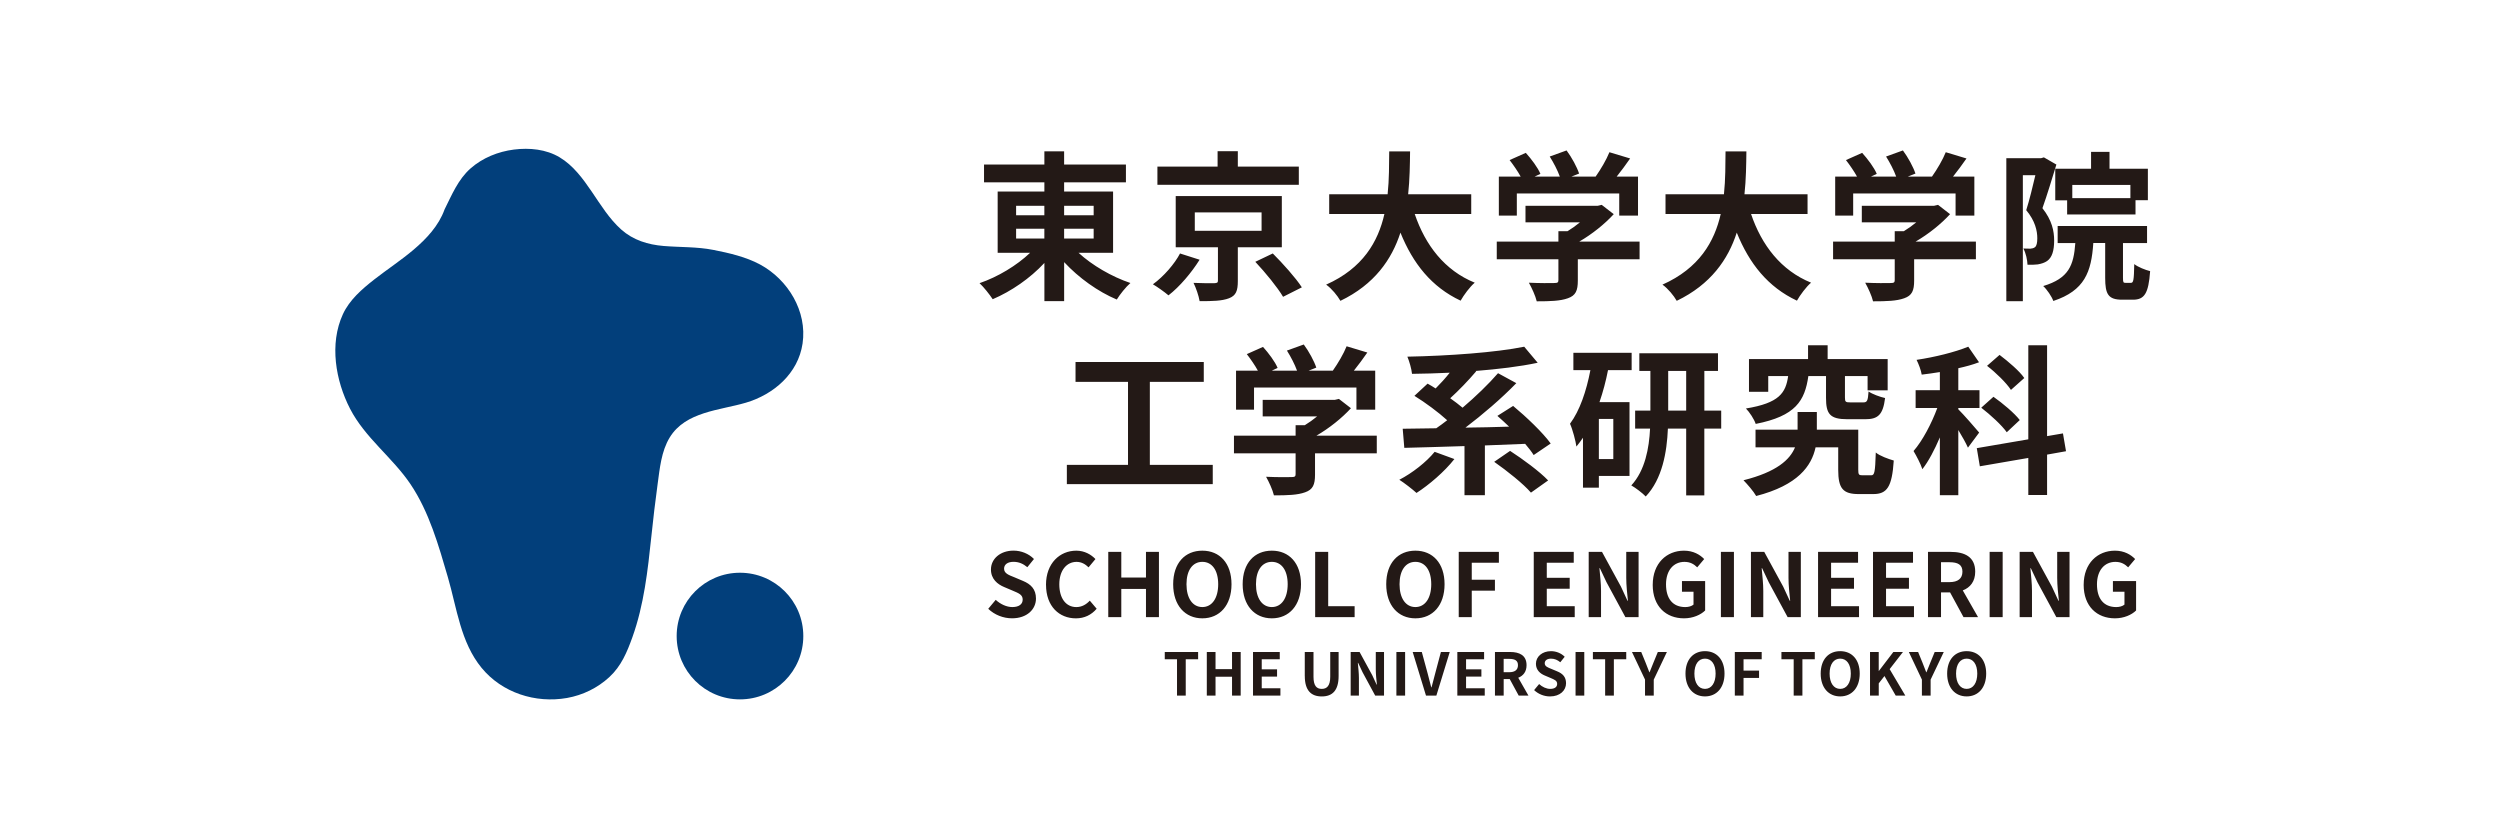 <?xml version="1.0" encoding="UTF-8"?>
<svg id="Layer_1" data-name="Layer 1" xmlns="http://www.w3.org/2000/svg" xmlns:xlink="http://www.w3.org/1999/xlink" viewBox="0 0 1080 360">
  <defs>
    <style>
      .cls-1 {
        fill: none;
      }

      .cls-2 {
        fill: #023f7b;
      }

      .cls-3 {
        clip-path: url(#clippath-1);
      }

      .cls-4 {
        clip-path: url(#clippath-2);
      }

      .cls-5 {
        fill: #231916;
      }

      .cls-6 {
        clip-path: url(#clippath);
      }
    </style>
    <clipPath id="clippath">
      <rect class="cls-1" x="144.86" y="63.03" width="790.29" height="264.09"/>
    </clipPath>
    <clipPath id="clippath-1">
      <rect class="cls-1" x="144.86" y="63.03" width="790.29" height="264.09"/>
    </clipPath>
    <clipPath id="clippath-2">
      <rect class="cls-1" x="144.86" y="63.03" width="790.29" height="264.09"/>
    </clipPath>
  </defs>
  <g class="cls-6">
    <path class="cls-2" d="M192.05,90.47c3.15-6.29,5.84-12.96,11.24-17.72,5.2-4.58,11.91-7.27,18.74-8.14,6.68-.84,13.87-.16,19.73,3.35,5.87,3.51,10.05,9.22,13.84,14.78,3.89,5.7,7.58,11.78,12.78,16.42,5.17,4.59,11.47,6.52,18.26,7.1,7.19.6,14.39.3,21.51,1.7,6.77,1.33,14.1,3.01,20.21,6.31,12.08,6.53,20.42,20.23,18.35,34.15-1.9,12.89-12.42,21.97-24.47,25.54-11.29,3.34-26.06,3.81-32.91,15.01-3.67,6-4.31,13.44-5.25,20.26-1.03,7.48-1.9,14.98-2.69,22.5-1.55,14.69-3.18,29.57-8.2,43.57-2.32,6.44-4.81,12.45-9.93,17.18-5.09,4.71-11.5,7.84-18.32,9.05-13.61,2.4-28.06-2.24-36.9-13.02-9.09-11.09-10.66-25.77-14.56-39.15-4-13.72-8.09-28.22-16.15-40.2-7.82-11.59-19.65-20.03-26.12-32.61-6.25-12.15-8.98-27.96-3.09-40.78,2.86-6.23,8.24-10.86,13.54-15.02,5.61-4.38,11.58-8.27,17-12.87,5.58-4.73,10.89-10.39,13.39-17.4"/>
    <path class="cls-2" d="M347.03,274.78c0,15.11-12.25,27.35-27.36,27.35s-27.35-12.24-27.35-27.35,12.24-27.36,27.35-27.36,27.36,12.25,27.36,27.36"/>
    <path class="cls-5" d="M465.94,109.22c5.89,5.41,14.35,10.33,22.4,13.04-1.94,1.66-4.58,4.99-5.89,7.14-8.11-3.4-16.43-9.36-22.74-16.16v16.85h-8.53v-16.5c-6.17,6.66-14.35,12.27-22.33,15.67-1.32-2.01-3.88-5.27-5.69-6.93,7.9-2.7,16.09-7.63,21.84-13.11h-14.01v-26.49h20.18v-3.95h-26.07v-7.7h26.07v-5.69h8.53v5.69h26.7v7.7h-26.7v3.95h21.15v26.49h-14.91ZM438.96,93h12.2v-4.09h-12.2v4.09ZM438.96,103.05h12.2v-4.23h-12.2v4.23ZM459.7,88.91v4.09h12.76v-4.09h-12.76ZM472.46,98.82h-12.76v4.23h12.76v-4.23ZM518.23,112.2c-3.47,5.55-8.6,11.65-13.45,15.39-1.8-1.53-4.85-3.68-6.73-4.78,4.65-3.33,9.43-8.88,11.72-13.31l8.46,2.7ZM561.09,79.82h-61.09v-7.84h26v-6.66h8.74v6.66h26.35v7.84ZM534.74,106.8v14.63c0,4.16-.76,6.24-3.81,7.42-3.05,1.18-7.14,1.25-12.69,1.25-.42-2.43-1.53-5.62-2.63-7.9,3.54.14,7.9.21,9.01.14,1.25-.07,1.53-.28,1.53-1.18v-14.35h-18.24v-22.12h45.84v22.12h-19ZM516.15,99.72h28.85v-7.97h-28.85v7.97ZM549.85,109.5c4.3,4.3,9.92,10.54,12.55,14.63l-8.11,4.09c-2.36-4.02-7.63-10.47-12-15.12l7.56-3.61ZM611.16,92.44c4.58,13.52,12.97,24.41,25.93,29.68-2.08,1.73-4.78,5.41-6.1,7.77-12.55-5.89-20.59-16.02-26-29.4-3.74,11.58-11.23,22.4-25.93,29.47-1.32-2.29-3.74-5.27-6.17-7,15.88-7.07,22.47-18.58,25.17-30.51h-23.85v-8.53h25.24c.69-6.52.62-12.83.69-18.51h9.01c-.07,5.69-.14,12.07-.83,18.51h27.25v8.53h-24.41ZM708.32,112h-26.7v9.22c0,4.3-.9,6.45-4.3,7.63-3.26,1.18-7.56,1.32-13.45,1.32-.55-2.36-2.15-5.82-3.4-8.04,4.44.21,9.57.21,10.96.14,1.46,0,1.8-.28,1.8-1.25v-9.01h-26.63v-7.63h26.63v-4.51h3.95c1.8-1.11,3.68-2.43,5.34-3.81h-23.51v-7.14h31.13l1.8-.42,5.2,4.02c-3.88,4.23-9.29,8.6-14.91,11.86h26.07v7.63ZM655.27,93.14h-7.77v-16.85h9.43c-1.25-2.29-3.12-4.99-4.78-7.14l7-3.12c2.43,2.7,5.2,6.38,6.31,9.08l-2.5,1.18h10.89c-.97-2.7-2.7-6.03-4.37-8.67l7.28-2.63c2.22,2.98,4.51,7.21,5.41,9.99l-3.33,1.32h10.47c2.29-3.26,4.65-7.28,5.96-10.54l8.95,2.7c-1.87,2.7-3.88,5.41-5.82,7.84h9.22v16.85h-8.11v-9.57h-44.24v9.57ZM756.45,92.44c4.58,13.52,12.97,24.41,25.93,29.68-2.08,1.73-4.78,5.41-6.1,7.77-12.55-5.89-20.59-16.02-26-29.4-3.74,11.58-11.23,22.4-25.93,29.47-1.32-2.29-3.74-5.27-6.17-7,15.88-7.07,22.47-18.58,25.17-30.51h-23.85v-8.53h25.24c.69-6.52.62-12.83.69-18.51h9.01c-.07,5.69-.14,12.07-.83,18.51h27.25v8.53h-24.41ZM853.61,112h-26.7v9.22c0,4.3-.9,6.45-4.3,7.63-3.26,1.18-7.56,1.32-13.45,1.32-.55-2.36-2.15-5.82-3.4-8.04,4.44.21,9.57.21,10.96.14,1.46,0,1.8-.28,1.8-1.25v-9.01h-26.63v-7.63h26.63v-4.51h3.95c1.8-1.11,3.68-2.43,5.34-3.81h-23.51v-7.14h31.13l1.8-.42,5.2,4.02c-3.88,4.23-9.29,8.6-14.91,11.86h26.07v7.63ZM800.57,93.14h-7.77v-16.85h9.43c-1.25-2.29-3.12-4.99-4.78-7.14l7-3.12c2.43,2.7,5.2,6.38,6.31,9.08l-2.5,1.18h10.89c-.97-2.7-2.7-6.03-4.37-8.67l7.28-2.63c2.22,2.98,4.51,7.21,5.41,9.99l-3.33,1.32h10.47c2.29-3.26,4.65-7.28,5.96-10.54l8.95,2.7c-1.87,2.7-3.88,5.41-5.82,7.84h9.22v16.85h-8.11v-9.57h-44.24v9.57ZM888.36,71.08c-1.8,5.89-4.09,13.45-6.03,18.86,4.16,5.27,5.06,9.92,5.06,13.94,0,4.44-.9,7.35-3.05,8.88-1.11.76-2.43,1.18-4.02,1.46-1.18.14-2.77.21-4.44.14-.07-1.94-.69-5.06-1.8-7,1.25.07,2.22.07,3.05.07.76-.07,1.39-.21,1.94-.62.76-.55,1.04-1.94,1.04-3.88,0-3.19-.9-7.49-4.78-12.13,1.39-4.37,2.84-10.4,3.95-15.12h-5.41v54.43h-7.14v-61.78h15.05l1.18-.35,5.41,3.12ZM920.54,122.19c1.11,0,1.32-1.04,1.46-8.11,1.53,1.25,4.85,2.57,6.86,3.05-.69,9.71-2.5,12.34-7.42,12.34h-4.65c-6.03,0-7.35-2.36-7.35-9.43v-15.05h-5.13c-.83,12.55-3.74,20.53-17.27,25.03-.69-1.94-2.77-4.99-4.37-6.45,11.09-3.33,13.17-8.95,13.87-18.58h-7.63v-7.35h38.62v7.35h-10.4v14.98c0,2.01.14,2.22,1.11,2.22h2.29ZM903.34,72.89v-7.28h7.97v7.28h16.57v13.59h-5.34v6.17h-29.54v-6.1h-5.13v-13.66h15.46ZM920.33,79.89h-25.1v5.69h25.1v-5.69Z"/>
  </g>
  <g class="cls-3">
    <path class="cls-5" d="M523.91,200.82v8.32h-63.03v-8.32h26.42v-35.85h-22.67v-8.6h55.4v8.6h-23.3v35.85h27.18ZM594.79,195.83h-26.7v9.22c0,4.3-.9,6.45-4.3,7.63-3.26,1.18-7.56,1.32-13.45,1.32-.55-2.36-2.15-5.82-3.4-8.04,4.44.21,9.57.21,10.96.14,1.46,0,1.8-.28,1.8-1.25v-9.01h-26.63v-7.63h26.63v-4.51h3.95c1.8-1.11,3.68-2.43,5.34-3.81h-23.51v-7.14h31.13l1.8-.42,5.2,4.02c-3.88,4.23-9.29,8.6-14.91,11.86h26.07v7.63ZM541.74,176.97h-7.77v-16.85h9.43c-1.25-2.29-3.12-4.99-4.78-7.14l7-3.12c2.43,2.7,5.2,6.38,6.31,9.08l-2.5,1.18h10.89c-.97-2.7-2.7-6.03-4.37-8.67l7.28-2.63c2.22,2.98,4.51,7.21,5.41,9.99l-3.33,1.32h10.47c2.29-3.26,4.65-7.28,5.96-10.54l8.95,2.7c-1.87,2.7-3.88,5.41-5.82,7.84h9.22v16.85h-8.11v-9.57h-44.24v9.57ZM628.29,198.32c-4.3,5.48-10.96,11.16-16.36,14.63-1.73-1.59-5.34-4.37-7.42-5.69,5.62-2.91,11.65-7.63,15.26-12.07l8.53,3.12ZM662.55,196.59c-.9-1.46-2.22-3.12-3.68-4.85-5.82.21-11.65.49-17.4.69v21.5h-8.81v-21.22c-9.71.35-18.79.55-26,.76l-.69-8.25c4.23-.07,9.15-.14,14.49-.21,1.53-1.04,3.12-2.22,4.72-3.47-3.81-3.47-9.43-7.63-14.15-10.54l5.69-5.27c1.11.62,2.29,1.32,3.47,2.08,2.08-2.08,4.23-4.44,6.1-6.8-5.55.28-11.09.42-16.3.49-.21-2.15-1.18-5.48-2.01-7.42,17.89-.35,38.14-1.8,50.48-4.3l5.82,6.93c-7.77,1.66-17.13,2.77-26.77,3.54l.21.14c-3.47,4.09-7.56,8.32-11.23,11.65,1.94,1.39,3.81,2.77,5.34,4.09,5.69-4.85,11.23-10.19,15.32-14.91l7.9,4.3c-6.45,6.66-14.49,13.52-21.98,19.21,6.1-.07,12.48-.21,18.86-.42-1.73-1.66-3.47-3.26-5.06-4.65l6.8-4.3c5.62,4.65,12.83,11.51,16.23,16.23l-7.35,4.99ZM652.36,194.79c5.48,3.54,12.83,8.95,16.43,12.76l-7.42,5.27c-3.19-3.74-10.33-9.43-15.88-13.31l6.86-4.72ZM694.66,159.91c-.9,4.65-2.15,9.36-3.68,13.8h12.97v31.9h-13.24v5.06h-6.86v-21.57c-.9,1.32-1.87,2.63-2.84,3.81-.28-2.22-1.66-7.49-2.77-9.85,4.23-5.69,7.07-14.08,8.81-23.16h-7.35v-7.49h25.17v7.49h-10.19ZM696.95,180.99h-6.24v17.34h6.24v-17.34ZM743.55,185.15h-7.28v28.85h-7.84v-28.85h-7.9c-.42,10.19-2.43,21.77-9.57,29.33-1.39-1.46-4.37-3.74-6.24-4.78,5.96-6.45,7.7-16.09,8.11-24.55h-6.45v-7.77h6.59v-17.13h-4.78v-7.63h33.98v7.63h-5.89v17.13h7.28v7.77ZM728.43,177.38v-17.13h-7.77v17.13h7.77ZM808.33,205.33c1.46,0,1.73-1.18,2.01-9.85,1.66,1.46,5.55,2.84,7.77,3.47-.76,11.44-2.91,14.49-8.88,14.49h-6.24c-6.8,0-8.88-2.36-8.88-10.47v-9.71h-9.78c-1.73,8.04-7.63,16.36-25.66,21.01-1.18-2.08-3.74-4.99-5.48-6.8,14.42-3.61,20.11-8.95,22.26-14.22h-17.06v-7.63h18.17v-7.63h8.32v7.63h17.89v17.27c0,2.15.28,2.43,1.73,2.43h3.81ZM781.21,162.47c-1.53,10.68-5.48,17.27-22.74,20.66-.69-2.08-2.7-5.13-4.23-6.66,14.35-2.36,17.2-6.66,18.24-14.01h-8.6v6.8h-8.32v-14.15h25.52v-5.96h8.46v5.96h25.93v13.52h-8.67v-6.17h-9.78v9.29c0,1.87.28,2.08,2.36,2.08h5.55c1.66,0,2.01-.62,2.29-4.72,1.53,1.11,4.92,2.36,7.14,2.84-.9,7.21-3.05,9.15-8.53,9.15h-7.77c-7.56,0-9.22-2.29-9.22-9.22v-9.43h-7.63ZM850.15,193.4c-.83-1.94-2.5-4.85-4.16-7.63v28.15h-7.97v-24.96c-2.29,5.34-4.85,10.26-7.56,13.73-.76-2.36-2.57-5.76-3.81-7.84,3.88-4.44,7.77-11.86,10.26-18.58h-9.36v-7.7h10.47v-7.84c-2.7.42-5.27.83-7.84,1.11-.28-1.87-1.32-4.58-2.22-6.38,7.9-1.18,16.57-3.33,22.33-5.69l4.65,6.73c-2.7,1.04-5.76,1.87-8.95,2.57v9.5h9.15v7.7h-9.15v.55c2.01,1.94,7.7,8.46,9.01,10.05l-4.85,6.52ZM884.34,196.38v17.47h-8.11v-16.02l-20.94,3.61-1.32-7.84,22.26-3.81v-40.63h8.11v39.25l6.86-1.18,1.32,7.7-8.18,1.46ZM866.93,186.74c-2.15-3.05-7-7.49-11.03-10.61l5.27-4.72c3.95,2.77,9.08,7.07,11.37,10.05l-5.62,5.27ZM868.73,168.44c-1.94-2.98-6.45-7.42-10.33-10.4l5.41-4.72c3.74,2.84,8.6,6.93,10.68,9.99l-5.76,5.13Z"/>
    <path class="cls-5" d="M426.91,263.01l3.24-3.88c2.02,1.87,4.68,3.12,7.16,3.12,2.93,0,4.49-1.26,4.49-3.24,0-2.09-1.71-2.74-4.23-3.81l-3.77-1.6c-2.86-1.18-5.71-3.46-5.71-7.58,0-4.61,4.04-8.15,9.75-8.15,3.27,0,6.55,1.29,8.83,3.62l-2.86,3.54c-1.79-1.48-3.65-2.32-5.98-2.32-2.47,0-4.07,1.1-4.07,2.97,0,2.02,2.02,2.74,4.42,3.69l3.69,1.56c3.43,1.41,5.67,3.58,5.67,7.65,0,4.61-3.84,8.53-10.35,8.53-3.77,0-7.54-1.48-10.28-4.11ZM451.87,252.62c0-9.29,5.98-14.73,13.1-14.73,3.58,0,6.43,1.71,8.26,3.62l-2.97,3.58c-1.41-1.37-3.05-2.36-5.18-2.36-4.26,0-7.46,3.65-7.46,9.71s2.89,9.82,7.35,9.82c2.4,0,4.3-1.14,5.82-2.78l2.97,3.5c-2.32,2.7-5.33,4.15-8.98,4.15-7.12,0-12.9-5.1-12.9-14.5ZM478.77,238.42h5.63v11.08h10.66v-11.08h5.6v28.17h-5.6v-12.18h-10.66v12.18h-5.63v-28.17ZM506.81,252.39c0-9.17,5.14-14.5,12.6-14.5s12.6,5.37,12.6,14.5-5.14,14.73-12.6,14.73-12.6-5.6-12.6-14.73ZM526.26,252.39c0-6.05-2.66-9.67-6.85-9.67s-6.85,3.62-6.85,9.67,2.66,9.86,6.85,9.86,6.85-3.84,6.85-9.86ZM536.83,252.39c0-9.17,5.14-14.5,12.6-14.5s12.6,5.37,12.6,14.5-5.14,14.73-12.6,14.73-12.6-5.6-12.6-14.73ZM556.28,252.39c0-6.05-2.66-9.67-6.85-9.67s-6.85,3.62-6.85,9.67,2.66,9.86,6.85,9.86,6.85-3.84,6.85-9.86ZM568.15,238.42h5.63v23.45h11.42v4.72h-17.05v-28.17ZM598.85,252.39c0-9.17,5.14-14.5,12.6-14.5s12.6,5.37,12.6,14.5-5.14,14.73-12.6,14.73-12.6-5.6-12.6-14.73ZM618.3,252.39c0-6.05-2.66-9.67-6.85-9.67s-6.85,3.62-6.85,9.67,2.66,9.86,6.85,9.86,6.85-3.84,6.85-9.86ZM630.16,238.42h17.36v4.68h-11.72v7.35h10.01v4.72h-10.01v11.42h-5.63v-28.17ZM662.58,238.42h17.28v4.68h-11.65v6.51h9.9v4.72h-9.9v7.54h12.07v4.72h-17.7v-28.17ZM686.32,238.42h5.75l8.18,15,2.82,6.09h.19c-.3-2.93-.72-6.66-.72-9.86v-11.23h5.33v28.17h-5.71l-8.15-15.07-2.86-6.05h-.19c.27,3.05.69,6.59.69,9.82v11.31h-5.33v-28.17ZM713.98,252.62c0-9.29,6.01-14.73,13.51-14.73,4.07,0,6.89,1.75,8.72,3.62l-3.01,3.58c-1.37-1.33-2.97-2.36-5.52-2.36-4.68,0-7.96,3.65-7.96,9.71s2.82,9.82,8.34,9.82c1.37,0,2.74-.38,3.54-1.07v-5.56h-4.99v-4.61h10.01v12.71c-1.9,1.87-5.22,3.39-9.14,3.39-7.69,0-13.51-5.1-13.51-14.5ZM743.43,238.42h5.63v28.17h-5.63v-28.17ZM756.41,238.42h5.75l8.18,15,2.82,6.09h.19c-.3-2.93-.72-6.66-.72-9.86v-11.23h5.33v28.17h-5.71l-8.15-15.07-2.86-6.05h-.19c.27,3.05.69,6.59.69,9.82v11.31h-5.33v-28.17ZM785.4,238.42h17.28v4.68h-11.65v6.51h9.9v4.72h-9.9v7.54h12.07v4.72h-17.7v-28.17ZM809.14,238.42h17.28v4.68h-11.65v6.51h9.9v4.72h-9.9v7.54h12.07v4.72h-17.7v-28.17ZM848.23,266.59l-5.79-10.66h-3.92v10.66h-5.63v-28.17h9.82c5.9,0,10.58,2.06,10.58,8.53,0,4.23-2.13,6.85-5.37,8.11l6.59,11.53h-6.28ZM838.52,251.48h3.65c3.62,0,5.6-1.52,5.6-4.53s-1.98-4.07-5.6-4.07h-3.65v8.6ZM859.52,238.42h5.63v28.17h-5.63v-28.17ZM872.49,238.42h5.75l8.18,15,2.82,6.09h.19c-.3-2.93-.72-6.66-.72-9.86v-11.23h5.33v28.17h-5.71l-8.15-15.07-2.86-6.05h-.19c.27,3.05.69,6.59.69,9.82v11.31h-5.33v-28.17ZM900.15,252.62c0-9.29,6.01-14.73,13.51-14.73,4.07,0,6.89,1.75,8.72,3.62l-3.01,3.58c-1.37-1.33-2.97-2.36-5.52-2.36-4.68,0-7.96,3.65-7.96,9.71s2.82,9.82,8.34,9.82c1.37,0,2.74-.38,3.54-1.07v-5.56h-4.99v-4.61h10.01v12.71c-1.9,1.87-5.22,3.39-9.14,3.39-7.69,0-13.51-5.1-13.51-14.5Z"/>
  </g>
  <g class="cls-4">
    <path class="cls-5" d="M508.48,284.79h-5.3v-3.13h14.41v3.13h-5.35v15.71h-3.77v-15.71ZM521.34,281.66h3.77v7.41h7.13v-7.41h3.74v18.84h-3.74v-8.15h-7.13v8.15h-3.77v-18.84ZM541.3,281.66h11.56v3.13h-7.79v4.35h6.62v3.16h-6.62v5.04h8.07v3.16h-11.84v-18.84ZM563.66,292.02v-10.36h3.77v10.69c0,3.92,1.35,5.25,3.56,5.25s3.67-1.32,3.67-5.25v-10.69h3.62v10.36c0,6.26-2.67,8.84-7.28,8.84s-7.33-2.57-7.33-8.84ZM583.49,281.66h3.85l5.47,10.03,1.88,4.07h.13c-.2-1.96-.48-4.46-.48-6.6v-7.51h3.56v18.84h-3.82l-5.45-10.08-1.91-4.05h-.13c.18,2.04.46,4.41.46,6.57v7.56h-3.56v-18.84ZM603.24,281.66h3.77v18.84h-3.77v-18.84ZM610.27,281.66h3.95l2.5,9.17c.59,2.09.97,3.97,1.58,6.09h.13c.59-2.11,1.02-4,1.6-6.09l2.44-9.17h3.82l-5.78,18.84h-4.48l-5.75-18.84ZM629.57,281.66h11.56v3.13h-7.79v4.35h6.62v3.16h-6.62v5.04h8.07v3.16h-11.84v-18.84ZM656.08,300.5l-3.87-7.13h-2.62v7.13h-3.77v-18.84h6.57c3.95,0,7.08,1.38,7.08,5.7,0,2.83-1.43,4.58-3.59,5.42l4.41,7.72h-4.2ZM649.58,290.39h2.44c2.42,0,3.74-1.02,3.74-3.03s-1.32-2.72-3.74-2.72h-2.44v5.75ZM662.74,298.11l2.16-2.6c1.35,1.25,3.13,2.09,4.79,2.09,1.96,0,3-.84,3-2.16,0-1.4-1.15-1.83-2.83-2.55l-2.52-1.07c-1.91-.79-3.82-2.32-3.82-5.07,0-3.08,2.7-5.45,6.52-5.45,2.19,0,4.38.87,5.91,2.42l-1.91,2.37c-1.2-.99-2.44-1.55-4-1.55-1.66,0-2.72.74-2.72,1.99,0,1.35,1.35,1.83,2.95,2.47l2.47,1.04c2.29.94,3.79,2.39,3.79,5.12,0,3.08-2.57,5.7-6.93,5.7-2.52,0-5.04-.99-6.88-2.75ZM680.64,281.66h3.77v18.84h-3.77v-18.84ZM693.43,284.79h-5.3v-3.13h14.41v3.13h-5.35v15.71h-3.77v-15.71ZM710.66,293.6l-5.65-11.94h4l1.88,4.58c.53,1.4,1.04,2.72,1.63,4.18h.1c.59-1.45,1.15-2.78,1.68-4.18l1.88-4.58h3.92l-5.68,11.94v6.9h-3.77v-6.9ZM728.13,291c0-6.14,3.44-9.7,8.43-9.7s8.43,3.59,8.43,9.7-3.44,9.85-8.43,9.85-8.43-3.74-8.43-9.85ZM741.14,291c0-4.05-1.78-6.47-4.58-6.47s-4.58,2.42-4.58,6.47,1.78,6.6,4.58,6.6,4.58-2.57,4.58-6.6ZM749.44,281.66h11.61v3.13h-7.84v4.91h6.7v3.16h-6.7v7.64h-3.77v-18.84ZM774.88,284.79h-5.3v-3.13h14.41v3.13h-5.35v15.71h-3.77v-15.71ZM786.54,291c0-6.14,3.44-9.7,8.43-9.7s8.43,3.59,8.43,9.7-3.44,9.85-8.43,9.85-8.43-3.74-8.43-9.85ZM799.55,291c0-4.05-1.78-6.47-4.58-6.47s-4.58,2.42-4.58,6.47,1.78,6.6,4.58,6.6,4.58-2.57,4.58-6.6ZM807.84,281.66h3.77v8.17h.08l6.24-8.17h4.15l-5.75,7.41,6.77,11.43h-4.15l-4.86-8.45-2.47,3.16v5.3h-3.77v-18.84ZM830.27,293.6l-5.65-11.94h4l1.88,4.58c.53,1.4,1.04,2.72,1.63,4.18h.1c.59-1.45,1.15-2.78,1.68-4.18l1.88-4.58h3.92l-5.68,11.94v6.9h-3.77v-6.9ZM841.17,291c0-6.14,3.44-9.7,8.43-9.7s8.43,3.59,8.43,9.7-3.44,9.85-8.43,9.85-8.43-3.74-8.43-9.85ZM854.18,291c0-4.05-1.78-6.47-4.58-6.47s-4.58,2.42-4.58,6.47,1.78,6.6,4.58,6.6,4.58-2.57,4.58-6.6Z"/>
  </g>
</svg>
